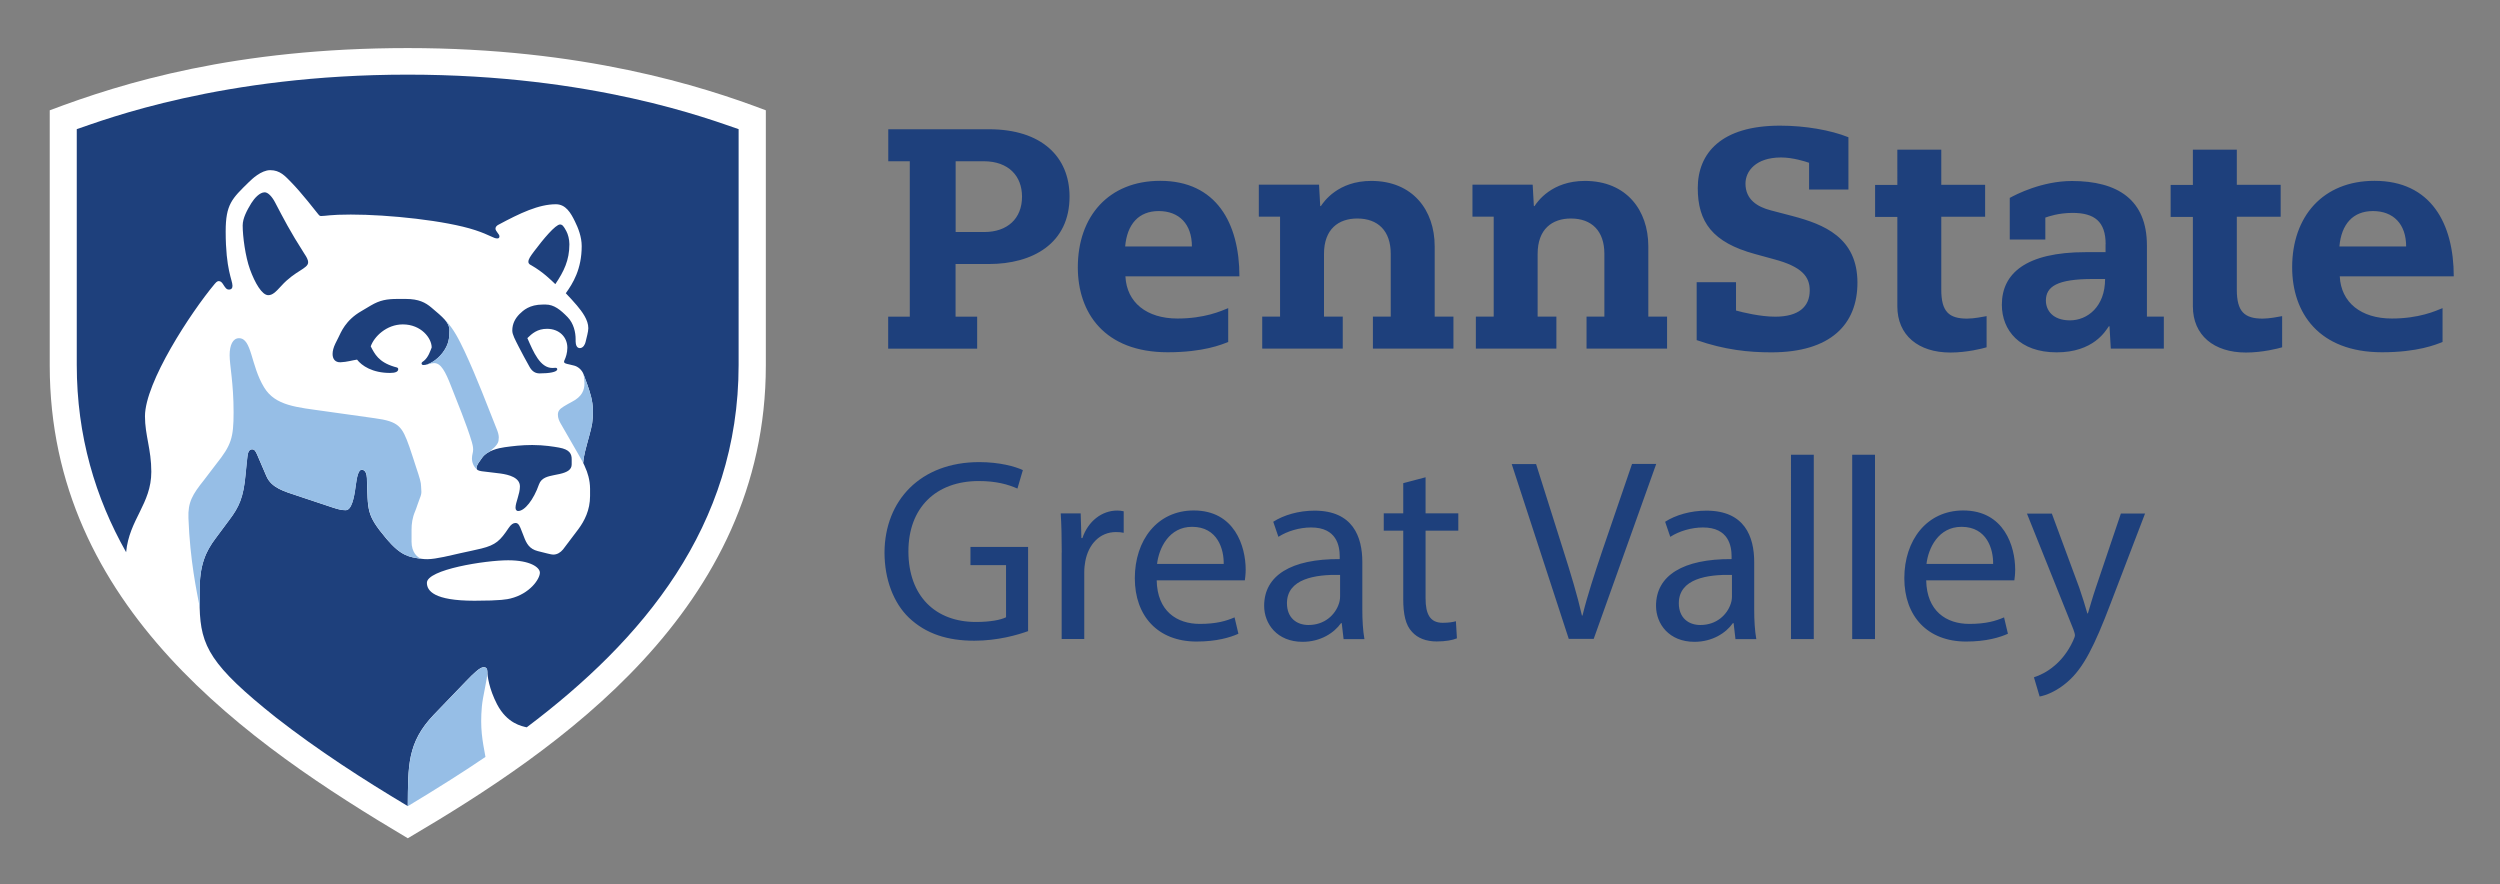<svg xmlns="http://www.w3.org/2000/svg" role="img" viewBox="28.27 28.02 271.96 96.21"><rect x="28.27" y="28.02" width="271.96" height="96.21" fill="#808080" stroke="none"/><title>Penn State Great Valley - The Pennsylvania State University (member) logo</title><style>svg {enable-background:new 0 0 330.83 151.67}</style><style>.st1{fill:#1e407c}</style><g id="XMLID_336_"><g id="XMLID_350_"><path id="XMLID_351_" fill="#fff" d="M72.63 119.21C55.4 108.97 33.68 94.08 33.68 67.78V40.02c7.95-3.01 20.23-6.77 38.95-6.77 18.94 0 31.94 4.1 38.95 6.77v27.76c0 26.52-22.57 41.8-38.95 51.43z"/></g><g id="XMLID_337_"><path id="XMLID_343_" d="M84.35 83.26c0-.59.48-1.5.48-2.32 0-.97-1.19-1.28-2.12-1.41-1.95-.27-2.6-.18-2.6-.61 0-.3.26-.61.62-1.12.52-.75 1.77-1.04 2.44-1.13.87-.12 1.84-.24 3-.24 1.3 0 2.4.19 2.91.28 1.19.21 1.38.71 1.38 1.27v.56c0 .56-.46.85-1.3 1.04-.21.05-.5.1-.64.13-.6.13-1.35.25-1.62 1.01-.57 1.64-1.56 2.92-2.29 2.89-.12-.01-.26-.11-.26-.35zm1.72-26.38c-.07-.04-.32-.13-.32-.38 0-.29.21-.59.63-1.15.98-1.31 2.32-2.91 2.81-2.91.24 0 .39.16.69.73.18.33.33.89.33 1.42 0 1.74-.6 2.96-1.53 4.34-.48-.46-1.34-1.32-2.61-2.05zm-28.62 3.25c.44 0 .77-.29 1.43-1.02 1.48-1.64 2.91-1.86 2.91-2.55 0-.31-.2-.62-.41-.94-1.58-2.47-2.25-3.8-3.19-5.59-.34-.65-.78-1.09-1.12-1.09-.55 0-1.12.64-1.46 1.18-.47.77-.94 1.64-.94 2.43 0 1.19.29 3.37.79 4.76.54 1.49 1.31 2.82 1.99 2.82zm17.78 5.69c0-1.02-1.15-2.51-3.14-2.51-1.78 0-3.13 1.34-3.49 2.39.43.82.84 1.69 2.54 2.21.23.07.45.07.45.27 0 .27-.29.41-.89.41-1.93 0-3.08-.79-3.59-1.45-.5.07-1.08.26-1.8.29-.59.02-.86-.37-.86-.9 0-.34.1-.71.3-1.13.11-.23.23-.47.32-.64.3-.59.76-1.89 2.52-2.9.2-.12.74-.44 1.01-.6 1-.59 1.75-.72 2.94-.72h.87c1.42 0 2.15.4 2.78.93 1.27 1.07 1.97 1.65 1.97 2.45 0 .88-.05 1.56-.75 2.49-.61.8-1.49 1.32-2.07 1.32-.16 0-.21-.09-.21-.18 0-.12.13-.18.27-.29.47-.39.68-1.06.83-1.44zm8.56 27.31c-.33.08-.99.24-3.91.24-4.42 0-5.17-1.09-5.17-1.95 0-1.44 6.34-2.45 8.84-2.45 2.39 0 3.45.77 3.45 1.35 0 .68-1.08 2.29-3.21 2.81zm-25.5 12.94c4.6 3.59 9.52 6.76 14.34 9.64.04-4.33-.1-6.89 2.84-9.95 1.19-1.24 2.41-2.51 3.51-3.65.83-.86 1.51-1.51 1.9-1.51.28 0 .41.15.41.52 0 .39.17 1.81 1.05 3.51 1.1 2.11 2.71 2.39 3.23 2.51 12.55-9.45 23.05-21.82 23.05-39.42V42.07c-3.1-1.05-15.81-5.93-36-5.93s-32.9 4.88-36 5.93v25.65c0 7.73 2.03 14.46 5.37 20.37.33-3.56 2.74-5.25 2.74-8.75 0-2.44-.69-3.98-.69-6.03 0-3.7 4.99-11.3 7.58-14.4.08-.09.24-.31.45-.31.19 0 .33.13.44.3.26.4.38.62.66.62s.39-.16.39-.41c0-.64-.74-1.72-.74-5.92 0-2.94.68-3.56 2.51-5.35.33-.33 1.36-1.31 2.33-1.31 1.08 0 1.62.64 2.29 1.32 1.13 1.15 2.7 3.18 2.96 3.5.07.09.14.17.29.17.52 0 .96-.16 3.23-.16 4.12 0 10.33.65 13.52 1.69 1.64.54 1.99.91 2.42.91.21 0 .23-.14.23-.25 0-.21-.43-.54-.43-.82 0-.19.15-.33.3-.41 2.38-1.28 4.41-2.24 6.27-2.24 1.08 0 1.62.94 2.07 1.86.36.72.74 1.69.74 2.69 0 2.52-.96 4.06-1.73 5.13.37.38.89.95 1.21 1.33.56.67 1.24 1.56 1.24 2.47 0 .4-.19 1.02-.3 1.51-.05.22-.24.66-.63.66-.35-.01-.44-.39-.45-.72v-.25c0-.73-.2-1.71-.87-2.4-.77-.79-1.48-1.37-2.38-1.37h-.31c-1.47 0-2.14.64-2.55 1.04-.43.44-.78 1.01-.78 1.79 0 .44.3.97.71 1.78.24.48.85 1.61 1.18 2.19.29.51.66.69 1.08.69 1.03 0 1.92-.14 1.92-.45 0-.08-.05-.16-.19-.16-.06 0-.2.02-.33.02-1.34 0-2.06-1.71-2.73-3.25.51-.5 1.09-1.01 2.14-1.01 1.33 0 2.21.9 2.21 2.06 0 .58-.18 1.06-.28 1.28-.05.11-.08.18-.08.24 0 .18.23.22.6.3.13.03.38.09.53.13.39.11.81.45.99.93.12.31.38 1.04.44 1.21.22.66.58 1.62.58 2.77 0 1.17-.08 1.53-.4 2.72-.41 1.52-.59 2.1-.66 2.94.14.26.15.34.22.49.23.48.53 1.37.53 2.33v.79c0 1.53-.61 2.71-1.27 3.6-.51.69-1.25 1.67-1.67 2.21-.27.33-.64.56-1.05.56-.2 0-.43-.07-.66-.12-.26-.06-.8-.2-1.04-.26-.9-.23-1.23-.81-1.52-1.6-.04-.12-.18-.45-.22-.56-.21-.55-.34-.9-.68-.9-.25 0-.5.17-.75.55-.9 1.35-1.38 1.84-2.96 2.23-.55.14-1.67.37-2.3.51-.95.21-2.63.65-3.58.65-.2 0-.41-.01-.63-.04-1.3-.18-2.21-.27-3.83-2.19-2.22-2.65-1.99-3.02-2.12-6.6-.01-.4-.15-.9-.56-.9-.37 0-.53.76-.67 1.83-.16 1.26-.45 2.57-1.07 2.57-.43 0-.73-.07-1.39-.28-.81-.26-2.82-.94-3.87-1.29-1.44-.48-2.82-.85-3.37-2.13-.26-.6-.74-1.72-.99-2.3-.17-.41-.3-.62-.57-.62-.38 0-.47.45-.51.81-.05.41-.15 1.34-.2 1.93-.22 2.49-.71 3.55-1.77 4.94-.48.64-.94 1.29-1.48 1.99-1.1 1.46-1.77 2.96-1.74 5.8 0 .18-.01 1.24 0 1.73.11 4.23 1.18 6.3 8.3 11.97z" class="st1"/><path id="XMLID_338_" fill="#96bee6" d="M91.75 68.73c.12.31.38 1.04.44 1.21.22.66.58 1.62.58 2.77 0 1.17-.08 1.53-.4 2.72-.41 1.52-.59 2.1-.66 2.94-.11-.24-2.28-3.97-2.45-4.28-.17-.3-.3-.6-.3-.95 0-.38.16-.61.63-.9.28-.17.64-.38.88-.5 1.12-.57 1.38-1.28 1.38-2.03 0-.33-.05-.65-.1-.98zm-9.44 5.98c.12.29.22.63.22.88 0 .56-.14.73-.45 1.07-.19.17-.39.34-.58.51-.31.16-.58.37-.77.63-.35.51-.62.82-.62 1.12 0 .09.03.16.1.21-.43-.32-.6-.81-.6-1.25 0-.39.13-.6.13-.97 0-.31-.09-.62-.14-.8-.6-2.01-1.61-4.4-2.24-6.03-.64-1.66-1.13-2.56-1.85-2.56-.4 0-.75.2-1.17.2.57 0 1.46-.53 2.07-1.32.71-.93.75-1.61.75-2.49 0-.37-.16-.7-.45-1.06.91.93 1.49 2.11 2.11 3.41 1.34 2.87 2.51 6 3.49 8.45zM50 94.1c-.01-.49 0-1.54 0-1.73-.04-2.84.63-4.34 1.74-5.8.53-.71.99-1.36 1.48-1.99 1.05-1.39 1.55-2.45 1.77-4.94.05-.58.15-1.52.2-1.93.04-.36.13-.81.51-.81.27 0 .39.21.57.62.24.58.73 1.7.99 2.3.55 1.27 1.93 1.65 3.37 2.13 1.06.35 3.07 1.03 3.87 1.29.67.22.96.28 1.39.28.62 0 .91-1.31 1.07-2.57.14-1.07.3-1.83.67-1.83.41 0 .55.5.56.9.13 3.58-.1 3.95 2.12 6.6 1.61 1.93 2.53 2.01 3.83 2.19-.48-.14-1.1-.7-1.1-1.87v-1.29c0-.64.08-1.3.4-2.04.15-.35.33-.98.49-1.36.28-.66.15-.82.15-1.28 0-.49-.16-.97-.55-2.14-.2-.6-.47-1.48-.72-2.19-.8-2.24-1.13-2.77-3.81-3.13-.86-.11-4.62-.65-5.41-.76-3.01-.43-5.37-.57-6.59-2.59-1.47-2.41-1.32-5.35-2.73-5.35-.67 0-1.02.75-1.02 1.84 0 1.15.43 3 .43 6.23 0 2.79-.26 3.57-1.89 5.62-.42.53-.99 1.32-1.35 1.77-1.21 1.52-1.75 2.37-1.67 4.14.17 4.58.9 7.95 1.23 9.69zm30.69 10.77c.1-1.12.6-2.98.6-3.74 0-.38-.13-.52-.41-.52-.39 0-1.07.64-1.9 1.51-1.11 1.15-2.33 2.41-3.51 3.65-2.93 3.07-2.79 5.62-2.84 9.95 3.26-1.96 6.24-3.85 8.45-5.36-.33-1.81-.6-3.1-.39-5.49z"/></g></g><path d="M127.25 45.56h-2.35v-3.48h10.95c5.76 0 8.77 3.02 8.77 7.33 0 5.11-4.03 7.33-8.77 7.33h-3.63v5.73h2.35v3.48h-9.68v-3.48h2.35V45.56zm8.09 7.7c2.49 0 4.11-1.43 4.11-3.85 0-2.2-1.42-3.85-4.18-3.85h-3.04v7.7h3.11zm15.36 4.84c.14 2.83 2.32 4.57 5.66 4.57 2.94 0 4.74-.81 5.52-1.13v3.68c-.73.29-2.71 1.12-6.58 1.12-6.88 0-9.78-4.29-9.78-9.24 0-5.56 3.37-9.41 8.96-9.41 6.13 0 8.62 4.64 8.62 10.39h-12.4zm7.23-3.27c0-2.45-1.4-3.85-3.61-3.85-2.18 0-3.44 1.43-3.65 3.85h7.26zM282.8 58.1c.14 2.83 2.32 4.57 5.66 4.57 2.94 0 4.74-.81 5.52-1.13v3.68c-.73.29-2.71 1.12-6.58 1.12-6.88 0-9.78-4.29-9.78-9.24 0-5.56 3.37-9.41 8.96-9.41 6.13 0 8.62 4.64 8.62 10.39h-12.4zm7.22-3.27c0-2.45-1.4-3.85-3.61-3.85-2.18 0-3.44 1.43-3.65 3.85h7.26zm-122.49-3.24h-2.32v-3.48h6.55l.13 2.33h.07c.32-.49 1.87-2.74 5.48-2.74 4.52 0 6.9 3.19 6.9 7.11v7.65h2.04v3.48h-8.76v-3.48h1.94v-6.83c0-2.49-1.38-3.84-3.64-3.84-2.04 0-3.62 1.15-3.62 3.84v6.83h2.04v3.48h-8.76v-3.48h1.94V51.59zm23.24 0h-2.32v-3.48H195l.13 2.33h.07c.32-.49 1.87-2.74 5.48-2.74 4.52 0 6.9 3.19 6.9 7.11v7.65h2.04v3.48h-8.76v-3.48h1.94v-6.83c0-2.49-1.38-3.84-3.64-3.84-2.04 0-3.62 1.15-3.62 3.84v6.83h2.04v3.48h-8.76v-3.48h1.94V51.59zm76.06-7.29h4.77v3.82h4.77v3.48h-4.77v7.94c0 2.39.84 3.14 2.81 3.14.74 0 1.75-.2 2.12-.27v3.39c-.39.12-2.12.57-3.93.57-3.51 0-5.78-1.89-5.78-5.02v-9.73h-2.42v-3.48h2.42V44.3zm-32.15 0h4.77v3.82h4.77v3.48h-4.77v7.94c0 2.39.84 3.14 2.81 3.14.74 0 1.75-.2 2.12-.27v3.39c-.39.12-2.12.57-3.93.57-3.51 0-5.78-1.89-5.78-5.02v-9.73h-2.42v-3.48h2.42V44.3zm22.65 10.29c0-2.46-1.2-3.41-3.6-3.41-1.54 0-2.64.4-2.96.51v2.39h-3.87v-4.53c.64-.36 3.5-1.84 6.76-1.84 4.96 0 8.16 2.02 8.16 7.01v7.74h1.84v3.48h-5.77l-.14-2.43h-.07c-.35.5-1.66 2.84-5.68 2.84s-5.96-2.39-5.96-5.18c0-3.39 2.6-5.72 9.14-5.72h2.14v-.86zm-1.39 3.78c-3.88 0-5.11.82-5.11 2.35 0 1.06.75 2.15 2.62 2.15 1.91 0 3.82-1.5 3.82-4.5h-1.33zm-30.87-12.64c-.36-.13-1.76-.58-3.04-.58-2.78 0-3.88 1.51-3.88 2.84 0 1.74 1.29 2.54 2.78 2.92l2.37.62c3.33.89 7.03 2.3 7.03 7.24 0 4.53-2.91 7.58-9.36 7.58-2.49 0-5.08-.27-8.13-1.33v-6.3h4.28v3.08c.68.19 2.62.67 4.26.67 2.53 0 3.76-1.06 3.76-2.86 0-1.49-.84-2.58-3.89-3.39l-2.04-.56c-4.66-1.26-6.25-3.5-6.25-7.18 0-3.78 2.53-6.79 8.94-6.79 2.75 0 5.5.48 7.45 1.26v5.69h-4.28v-2.91zM140.1 96.68c-1.1.4-3.28 1.04-5.84 1.04-2.88 0-5.25-.73-7.12-2.51-1.64-1.58-2.65-4.12-2.65-7.09.03-5.67 3.92-9.83 10.31-9.83 2.2 0 3.92.48 4.74.87l-.59 2.01c-1.02-.45-2.29-.82-4.21-.82-4.63 0-7.65 2.88-7.65 7.65 0 4.83 2.91 7.68 7.34 7.68 1.61 0 2.71-.23 3.28-.51V89.5h-3.87v-1.98h6.27v9.16zm3.67-8.55c0-1.61-.03-2.99-.11-4.26h2.17l.08 2.68h.11c.62-1.84 2.12-2.99 3.78-2.99.28 0 .48.03.71.08v2.34c-.25-.06-.51-.08-.85-.08-1.75 0-2.99 1.33-3.33 3.19-.06.34-.11.73-.11 1.16v7.28h-2.46v-9.4zm10.33 3.02c.06 3.36 2.2 4.74 4.69 4.74 1.78 0 2.85-.31 3.78-.71l.42 1.78c-.88.4-2.37.85-4.55.85-4.21 0-6.72-2.77-6.72-6.89 0-4.12 2.43-7.37 6.41-7.37 4.46 0 5.65 3.92 5.65 6.44 0 .51-.06.9-.09 1.16h-9.59zm7.29-1.78c.03-1.58-.65-4.04-3.44-4.04-2.51 0-3.61 2.31-3.81 4.04h7.25zm13.04 8.16l-.2-1.72h-.08c-.76 1.07-2.23 2.03-4.18 2.03-2.77 0-4.18-1.95-4.18-3.92 0-3.3 2.94-5.11 8.22-5.08v-.28c0-1.13-.31-3.16-3.11-3.16-1.27 0-2.6.4-3.56 1.02l-.56-1.64c1.13-.73 2.77-1.21 4.49-1.21 4.18 0 5.2 2.85 5.2 5.59v5.11c0 1.19.06 2.34.23 3.28h-2.27zm-.37-6.97c-2.71-.06-5.79.42-5.79 3.08 0 1.61 1.07 2.37 2.34 2.37 1.78 0 2.91-1.13 3.3-2.29.09-.25.14-.54.14-.79v-2.37zm9.29-10.62v3.92h3.56v1.89h-3.56v7.37c0 1.69.48 2.65 1.86 2.65.65 0 1.13-.08 1.44-.17l.11 1.86c-.48.2-1.24.34-2.2.34-1.16 0-2.09-.37-2.68-1.04-.71-.73-.96-1.95-.96-3.56v-7.45h-2.12v-1.89h2.12v-3.28l2.43-.64zm15.58 17.59l-6.21-19.03h2.65l2.96 9.37c.82 2.57 1.52 4.88 2.03 7.11h.06c.54-2.2 1.33-4.6 2.17-7.09l3.22-9.4h2.63l-6.8 19.03h-2.71zm18.13 0l-.2-1.72h-.08c-.76 1.07-2.23 2.03-4.18 2.03-2.77 0-4.18-1.95-4.18-3.92 0-3.3 2.94-5.11 8.22-5.08v-.28c0-1.13-.31-3.16-3.11-3.16-1.27 0-2.6.4-3.56 1.02l-.56-1.64c1.13-.73 2.77-1.21 4.49-1.21 4.18 0 5.2 2.85 5.2 5.59v5.11c0 1.19.06 2.34.23 3.28h-2.27zm-.37-6.97c-2.71-.06-5.79.42-5.79 3.08 0 1.61 1.07 2.37 2.34 2.37 1.78 0 2.91-1.13 3.3-2.29.09-.25.14-.54.14-.79v-2.37zm6.41-13.07h2.48v20.05h-2.48V77.49zm6.66 0h2.48v20.05h-2.48V77.49zm8.05 13.66c.06 3.36 2.2 4.74 4.69 4.74 1.78 0 2.85-.31 3.78-.71l.42 1.78c-.88.4-2.37.85-4.55.85-4.21 0-6.72-2.77-6.72-6.89 0-4.12 2.43-7.37 6.41-7.37 4.46 0 5.65 3.92 5.65 6.44 0 .51-.06.9-.09 1.16h-9.59zm7.28-1.78c.03-1.58-.65-4.04-3.44-4.04-2.51 0-3.61 2.31-3.81 4.04h7.25zm6.38-5.5l2.99 8.08c.31.9.65 1.98.88 2.8h.06c.25-.82.54-1.86.88-2.85l2.71-8.02h2.63l-3.73 9.74c-1.78 4.69-2.99 7.09-4.69 8.56-1.21 1.07-2.43 1.5-3.05 1.61l-.62-2.09c.62-.2 1.44-.59 2.17-1.21.68-.54 1.52-1.5 2.09-2.77.11-.25.2-.45.2-.59 0-.14-.06-.34-.17-.65l-5.05-12.59h2.7z" class="st1"/></svg>